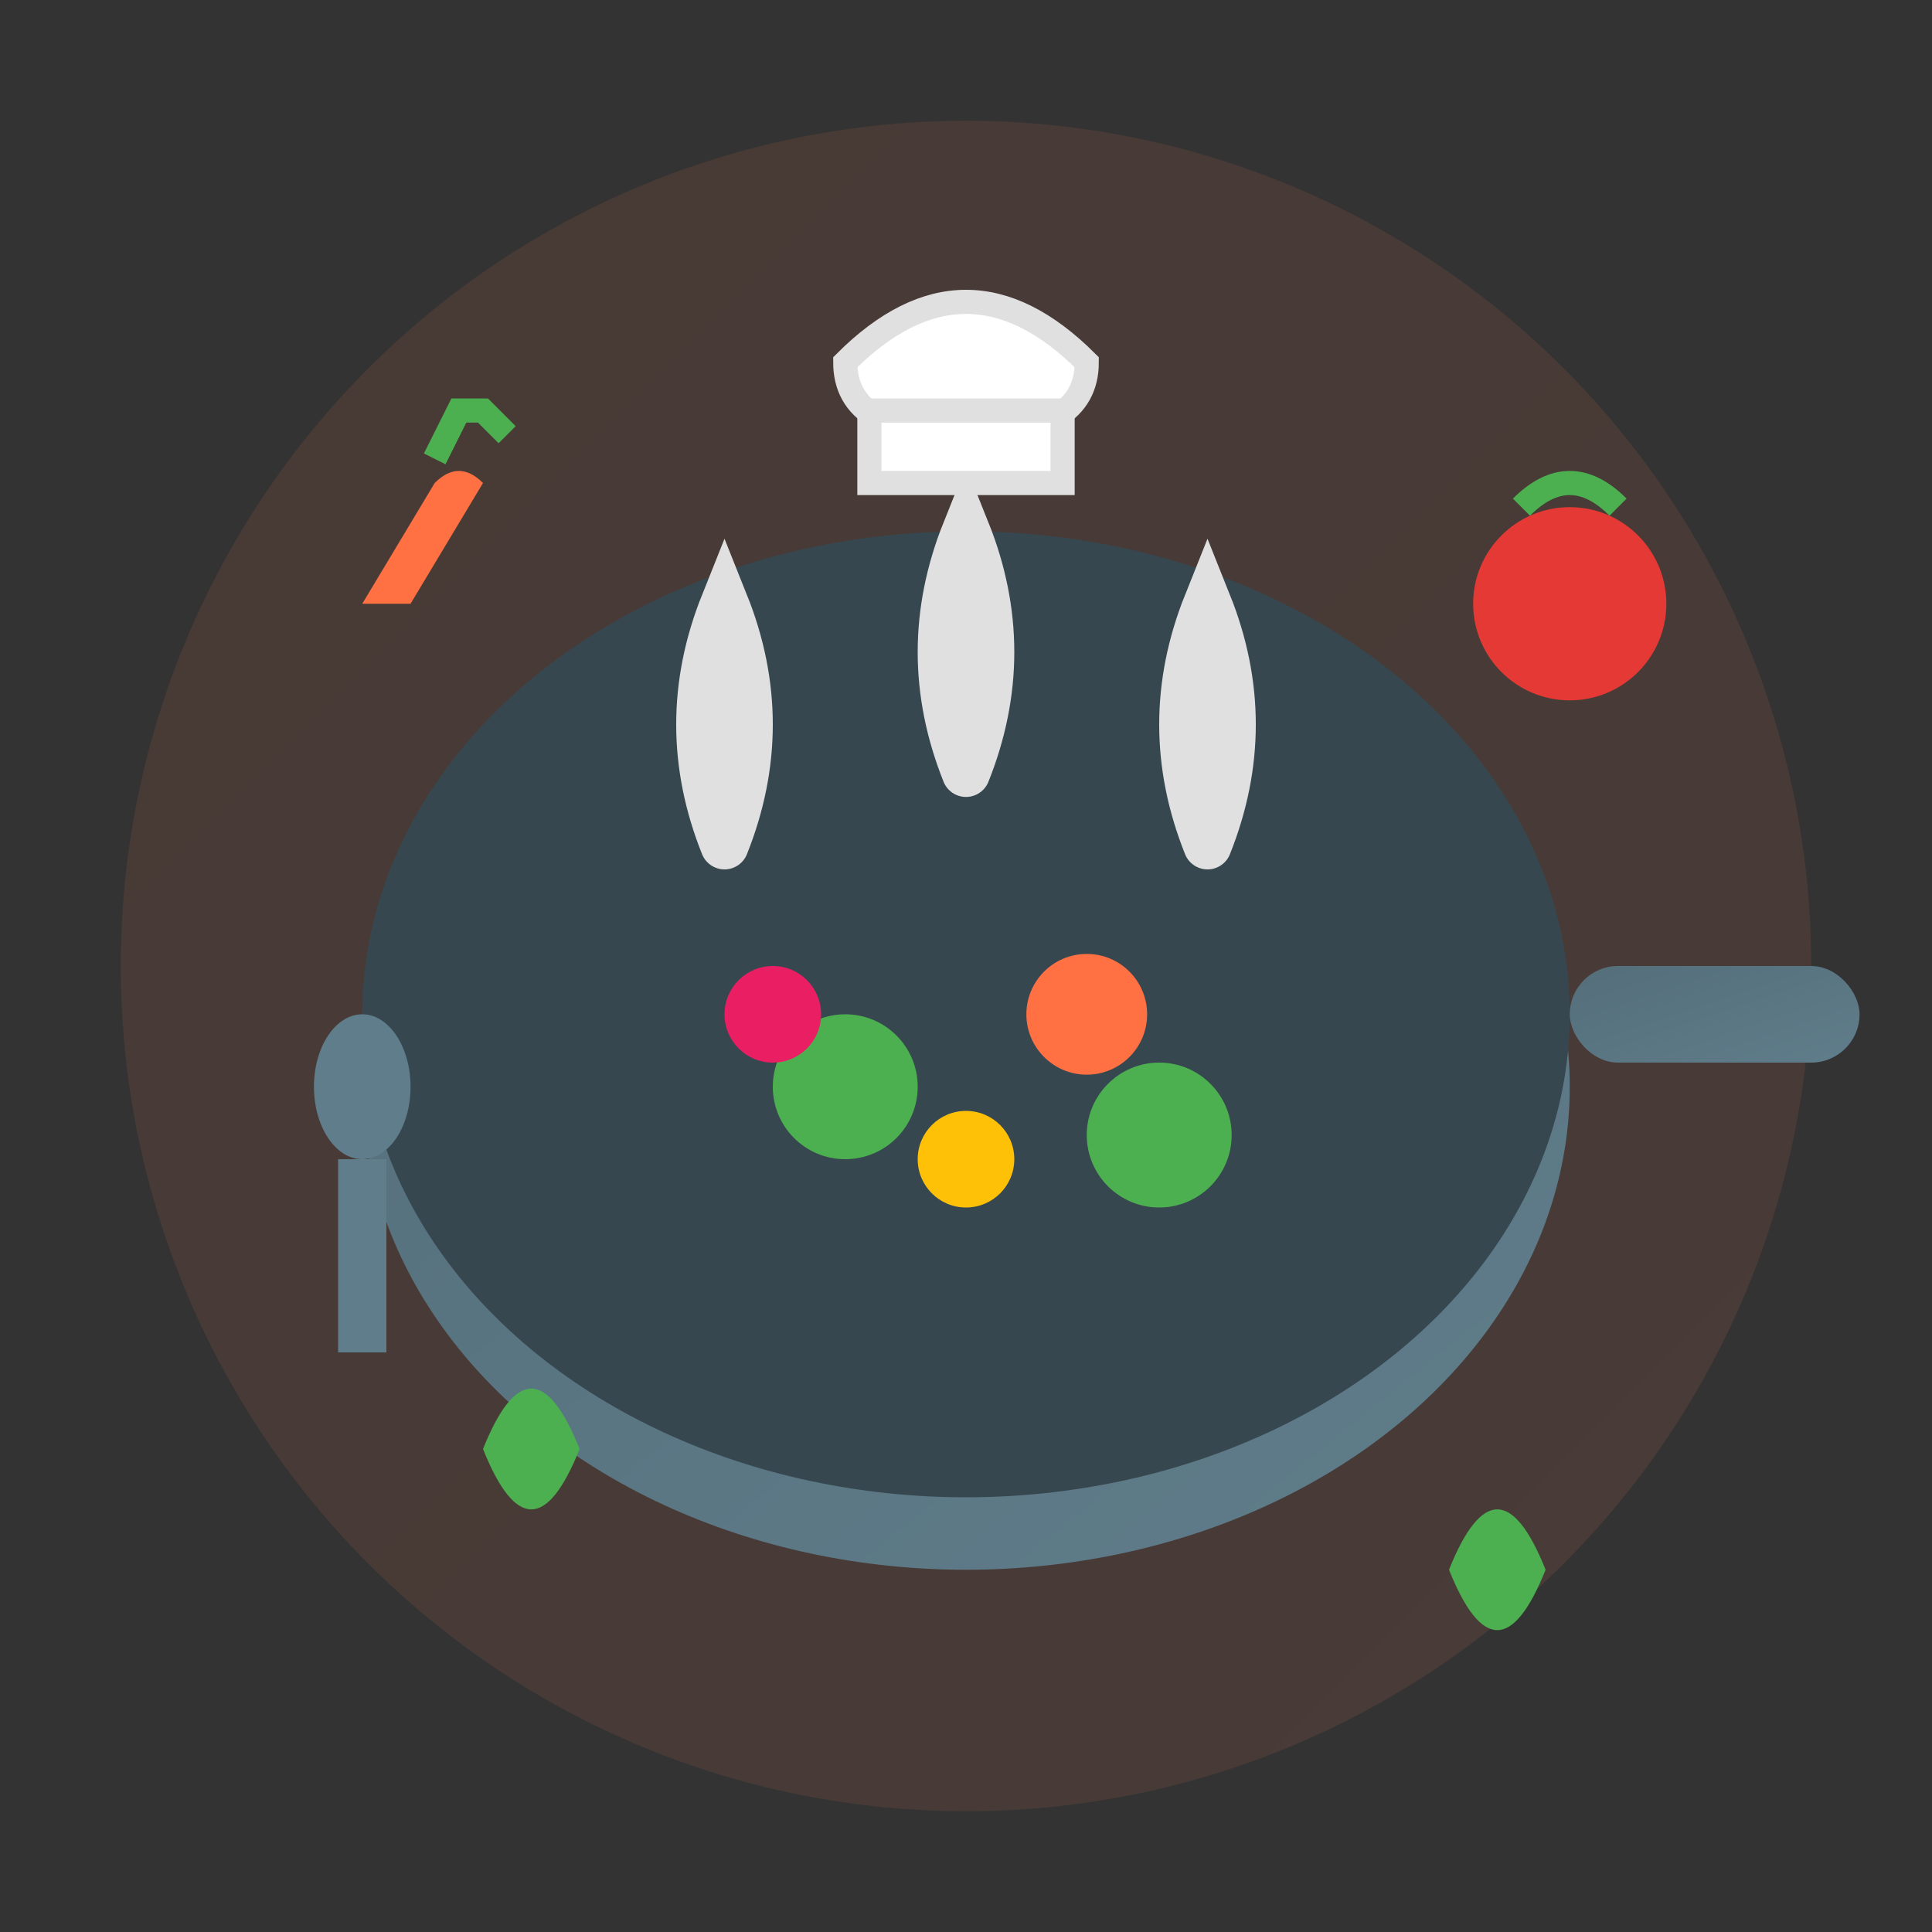 <svg width="80" height="80" viewBox="0 0 80 80" fill="none" xmlns="http://www.w3.org/2000/svg">
  <rect x="0" y="0" width="80" height="80" fill="#333333" stroke="none"/>
  <defs>
    <linearGradient id="recipeGrad" x1="0%" y1="0%" x2="100%" y2="100%">
      <stop offset="0%" style="stop-color:#FF7043"/>
      <stop offset="100%" style="stop-color:#FF8A65"/>
    </linearGradient>
    <linearGradient id="panGrad" x1="0%" y1="0%" x2="100%" y2="100%">
      <stop offset="0%" style="stop-color:#546E7A"/>
      <stop offset="100%" style="stop-color:#607D8B"/>
    </linearGradient>
  </defs>
  
  <!-- Background circle -->
  <circle cx="40" cy="40" r="35" fill="url(#recipeGrad)" opacity="0.1"/>
  
  <!-- Cooking pan -->
  <ellipse cx="40" cy="45" rx="25" ry="20" fill="url(#panGrad)"/>
  <ellipse cx="40" cy="42" rx="25" ry="20" fill="#37474F"/>
  
  <!-- Pan handle -->
  <rect x="65" y="40" width="12" height="4" rx="2" fill="url(#panGrad)"/>
  
  <!-- Steam -->
  <path d="M30 35 Q32 30 30 25 Q28 30 30 35" stroke="#E0E0E0" stroke-width="2" fill="none" stroke-linecap="round"/>
  <path d="M40 32 Q42 27 40 22 Q38 27 40 32" stroke="#E0E0E0" stroke-width="2" fill="none" stroke-linecap="round"/>
  <path d="M50 35 Q52 30 50 25 Q48 30 50 35" stroke="#E0E0E0" stroke-width="2" fill="none" stroke-linecap="round"/>
  
  <!-- Food in pan -->
  <circle cx="35" cy="45" r="3" fill="#4CAF50"/>
  <circle cx="45" cy="42" r="2.5" fill="#FF7043"/>
  <circle cx="40" cy="48" r="2" fill="#FFC107"/>
  <circle cx="32" cy="42" r="2" fill="#E91E63"/>
  <circle cx="48" cy="47" r="3" fill="#4CAF50"/>
  
  <!-- Ingredients around -->
  <!-- Carrot -->
  <path d="M15 25 L18 20 Q19 19 20 20 L17 25 Z" fill="#FF7043"/>
  <path d="M18 19 L19 17 L20 17 L21 18" stroke="#4CAF50" stroke-width="1" fill="none"/>
  
  <!-- Tomato -->
  <circle cx="65" cy="25" r="4" fill="#E53935"/>
  <path d="M63 21 Q65 19 67 21" stroke="#4CAF50" stroke-width="1" fill="none"/>
  
  <!-- Herbs -->
  <path d="M20 60 Q22 55 24 60 Q22 65 20 60" fill="#4CAF50"/>
  <path d="M60 65 Q62 60 64 65 Q62 70 60 65" fill="#4CAF50"/>
  
  <!-- Chef's hat (small) -->
  <path d="M35 15 Q40 10 45 15 Q45 18 40 18 Q35 18 35 15 Z" fill="#FFFFFF" stroke="#E0E0E0" stroke-width="1"/>
  <rect x="36" y="17" width="8" height="3" fill="#FFFFFF" stroke="#E0E0E0" stroke-width="1"/>
  
  <!-- Spoon -->
  <ellipse cx="15" cy="45" rx="2" ry="3" fill="#607D8B"/>
  <rect x="14" y="48" width="2" height="8" fill="#607D8B"/>
</svg>
